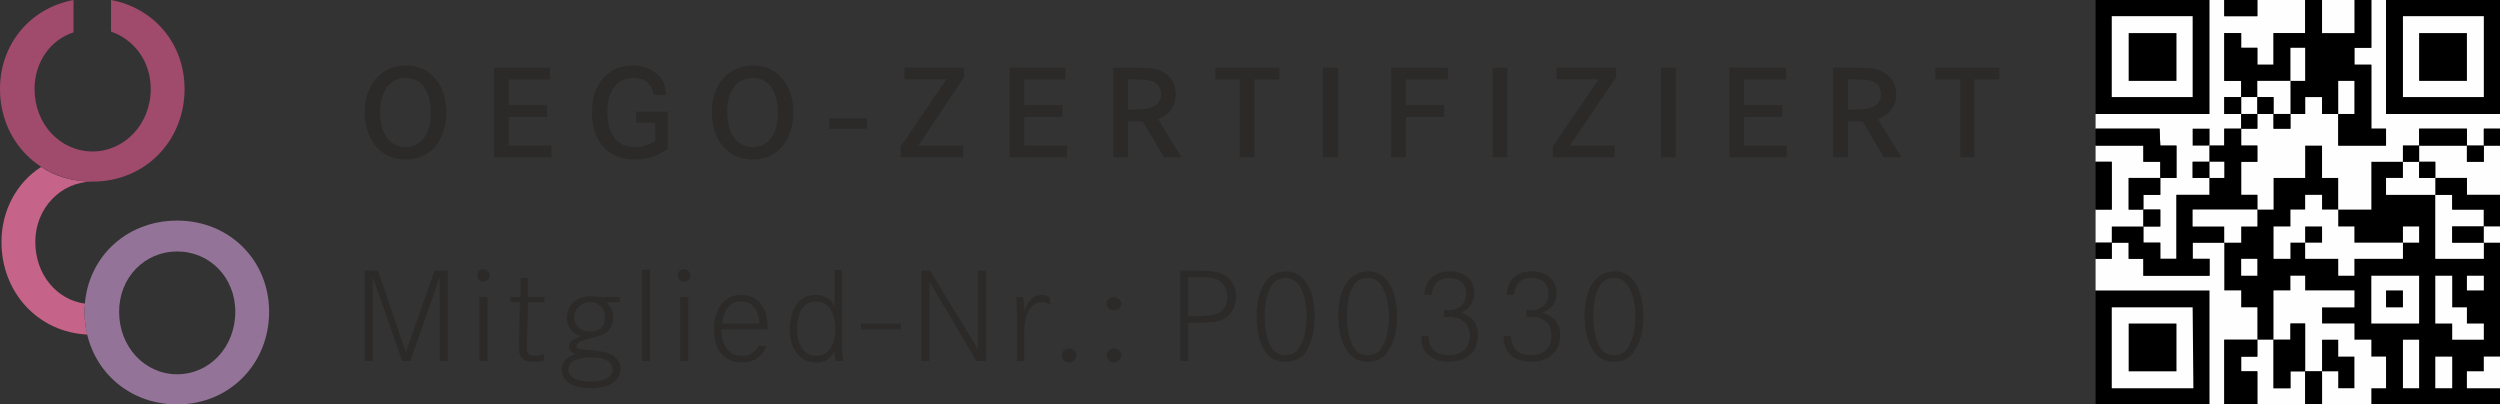 <?xml version="1.0" encoding="UTF-8"?>
<!DOCTYPE svg PUBLIC "-//W3C//DTD SVG 1.1//EN" "http://www.w3.org/Graphics/SVG/1.1/DTD/svg11.dtd">
<!-- Creator: CorelDRAW X7 -->
<svg xmlns="http://www.w3.org/2000/svg" xml:space="preserve" width="34mm" height="5.5mm" version="1.1" style="shape-rendering:geometricPrecision; text-rendering:geometricPrecision; image-rendering:optimizeQuality; fill-rule:evenodd; clip-rule:evenodd"
viewBox="0 0 3400 550"
 xmlns:xlink="http://www.w3.org/1999/xlink">
 <rect x="0" y="0" width="3400" height="550" fill="#333333" stroke="none"/>
 <defs>
  <style type="text/css">
   <![CDATA[
    .fil4 {fill:black}
    .fil5 {fill:#FEFEFE}
    .fil3 {fill:#2B2A29;fill-rule:nonzero}
    .fil0 {fill:#C56388;fill-rule:nonzero}
    .fil2 {fill:#947398;fill-rule:nonzero}
    .fil1 {fill:#A04A6C;fill-rule:nonzero}
   ]]>
  </style>
 </defs>
 <g id="Ebene_x0020_1">
  <path class="fil0" d="M126 247l0 0c0,0 0,0 0,0 -27,0 -51,-7 -70,-20 -33,21 -54,59 -54,102 0,69 50,123 117,126 -3,-10 -4,-20 -4,-31 0,-4 0,-7 1,-11 -39,-5 -68,-40 -68,-84 0,-46 35,-82 78,-82z"/>
  <path class="fil1" d="M251 121c0,-61 -41,-110 -100,-121l0 43c32,11 54,41 54,78 0,48 -36,85 -79,85 -44,0 -79,-37 -79,-85 0,-37 22,-67 53,-77l0 -44c-59,11 -100,60 -100,121 0,71 54,126 126,126 71,0 125,-55 125,-126z"/>
  <path class="fil2" d="M115 424c0,71 54,126 126,126 71,0 125,-55 125,-126 0,-70 -54,-124 -125,-124 -72,0 -126,54 -126,124zm47 0c0,-47 35,-82 79,-82 44,0 79,35 79,82 0,48 -35,85 -79,85 -44,0 -79,-37 -79,-85z"/>
  <path class="fil3" d="M552 89c-33,0 -56,26 -56,63 0,39 22,65 56,65 33,0 55,-26 55,-64 0,-38 -22,-64 -55,-64zm0 17c21,0 34,18 34,47 0,29 -13,47 -34,47 -22,0 -35,-18 -35,-48 0,-28 13,-46 35,-46z"/>
  <polygon id="1" class="fil3" points="692,143 692,108 748,108 748,92 672,92 672,214 750,214 750,198 692,198 692,159 744,159 744,143 "/>
  <path id="2" class="fil3" d="M865 152l0 15 26 0 0 25c-9,5 -18,8 -28,8 -23,0 -37,-17 -37,-47 0,-29 13,-47 35,-47 16,0 25,7 28,23l17 0c-1,-11 -3,-18 -9,-25 -8,-9 -21,-15 -36,-15 -34,0 -56,25 -56,64 0,39 22,64 58,64 16,0 31,-5 45,-14l0 -51 -43 0z"/>
  <path id="3" class="fil3" d="M1024 89c-33,0 -56,26 -56,63 0,39 22,65 56,65 33,0 55,-26 55,-64 0,-38 -22,-64 -55,-64zm0 17c21,0 34,18 34,47 0,29 -13,47 -34,47 -22,0 -35,-18 -35,-48 0,-28 13,-46 35,-46z"/>
  <polygon id="4" class="fil3" points="1128,161 1128,175 1179,175 1179,161 "/>
  <polygon id="5" class="fil3" points="1230,92 1230,108 1287,108 1225,199 1225,214 1310,214 1310,198 1249,198 1311,105 1311,92 "/>
  <polygon id="6" class="fil3" points="1393,143 1393,108 1449,108 1449,92 1373,92 1373,214 1451,214 1451,198 1393,198 1393,159 1445,159 1445,143 "/>
  <path id="7" class="fil3" d="M1514 92l0 122 20 0 0 -49 20 0 29 49 24 0 -32 -52c16,-6 24,-18 24,-34 0,-14 -7,-26 -19,-31 -9,-4 -17,-5 -38,-5l-28 0zm20 57l0 -41 8 0c17,0 21,1 27,3 6,3 10,9 10,17 0,9 -5,16 -13,18 -5,2 -9,3 -23,3l-9 0z"/>
  <polygon id="8" class="fil3" points="1653,92 1653,108 1686,108 1686,214 1706,214 1706,108 1740,108 1740,92 "/>
  <polygon id="9" class="fil3" points="1820,214 1820,92 1799,92 1799,214 "/>
  <polygon id="10" class="fil3" points="1912,143 1912,108 1969,108 1969,92 1892,92 1892,214 1912,214 1912,159 1964,159 1964,143 "/>
  <polygon id="11" class="fil3" points="2050,214 2050,92 2030,92 2030,214 "/>
  <polygon id="12" class="fil3" points="2117,92 2117,108 2174,108 2112,199 2112,214 2196,214 2196,198 2135,198 2198,105 2198,92 "/>
  <polygon id="13" class="fil3" points="2279,214 2279,92 2259,92 2259,214 "/>
  <polygon id="14" class="fil3" points="2372,143 2372,108 2429,108 2429,92 2352,92 2352,214 2430,214 2430,198 2372,198 2372,159 2424,159 2424,143 "/>
  <path id="15" class="fil3" d="M2493 92l0 122 20 0 0 -49 20 0 29 49 24 0 -32 -52c16,-6 25,-18 25,-34 0,-14 -8,-26 -20,-31 -8,-4 -17,-5 -38,-5l-28 0zm20 57l0 -41 8 0c17,0 22,1 27,3 6,3 10,9 10,17 0,9 -5,16 -13,18 -5,2 -9,3 -23,3l-9 0z"/>
  <polygon id="16" class="fil3" points="2632,92 2632,108 2666,108 2666,214 2685,214 2685,108 2719,108 2719,92 "/>
  <polygon class="fil3" points="496,368 496,491 507,491 507,377 547,491 558,491 598,377 598,491 609,491 609,368 591,368 552,479 514,368 "/>
  <path id="1" class="fil3" d="M652 404l0 87 11 0 0 -87 -11 0zm5 -38c-5,0 -8,4 -8,9 0,4 3,8 8,8 5,0 9,-4 9,-8 0,-5 -4,-9 -9,-9z"/>
  <path id="2" class="fil3" d="M718 404l0 -26 -10 0 0 26 -14 0 0 7 13 0 -1 48c0,1 0,3 0,7l0 9c0,12 6,17 19,17 5,0 10,0 15,-2l0 -9c-4,2 -9,3 -13,3 -6,0 -9,-2 -10,-7 0,-2 -1,-8 0,-18l1 -48 22 0 1 -7 -23 0z"/>
  <path id="3" class="fil3" d="M843 404l-27 0c-4,-1 -8,-1 -13,-1 -19,0 -32,12 -32,29 0,13 6,21 19,25 -12,5 -16,8 -16,14 0,5 2,8 9,10 -13,5 -19,12 -19,22 0,15 15,25 39,25 25,0 41,-10 41,-26 0,-9 -5,-16 -13,-20 -6,-3 -10,-4 -29,-6 -15,-1 -18,-2 -18,-5 0,-5 6,-8 20,-11 14,-4 17,-5 21,-8 6,-5 9,-12 9,-20 0,-9 -4,-17 -9,-21l18 0 0 -7zm-40 7c12,0 20,9 20,21 0,12 -8,19 -20,19 -13,0 -22,-8 -22,-19 0,-12 9,-21 22,-21zm0 75c20,0 30,6 30,17 0,10 -11,16 -30,16 -18,0 -30,-6 -30,-16 0,-11 11,-17 30,-17z"/>
  <polygon id="4" class="fil3" points="873,367 873,491 884,491 884,367 "/>
  <path id="5" class="fil3" d="M925 404l0 87 11 0 0 -87 -11 0zm5 -38c-5,0 -8,4 -8,9 0,4 3,8 8,8 5,0 9,-4 9,-8 0,-5 -4,-9 -9,-9z"/>
  <path id="6" class="fil3" d="M1044 448l0 -3c0,-27 -14,-44 -36,-44 -23,0 -37,19 -37,47 0,28 14,45 38,45 16,0 27,-7 33,-22l-10 -1c-6,10 -12,14 -23,14 -17,0 -27,-12 -28,-36l63 0zm-62 -8c2,-19 11,-30 26,-30 15,0 24,11 25,30l-51 0z"/>
  <path id="7" class="fil3" d="M1145 367l-10 0 0 50c-5,-11 -14,-16 -26,-16 -22,0 -35,19 -35,47 0,27 14,45 36,45 11,0 19,-4 25,-15l0 3c0,3 1,6 2,10l10 0c-1,-4 -2,-10 -2,-26l0 -98zm-35 43c16,0 26,15 26,37 0,23 -10,37 -26,37 -16,0 -26,-14 -26,-37 0,-23 10,-37 26,-37z"/>
  <polygon id="8" class="fil3" points="1171,440 1171,448 1225,448 1225,440 "/>
  <polygon id="9" class="fil3" points="1253,368 1253,491 1264,491 1264,383 1328,491 1341,491 1341,368 1330,368 1330,475 1265,368 "/>
  <path id="10" class="fil3" d="M1382 404c1,9 1,11 1,31l0 56 10 0 0 -39c0,-13 2,-21 5,-27 4,-9 11,-14 18,-14 3,0 6,0 12,3l0 -10c-4,-2 -8,-3 -12,-3 -10,0 -17,7 -23,21 0,-2 0,-4 0,-5 0,-4 -1,-9 -2,-13l-9 0z"/>
  <path id="11" class="fil3" d="M1454 474c-6,0 -10,4 -10,9 0,5 4,10 10,10 5,0 10,-5 10,-10 0,-5 -5,-9 -10,-9z"/>
  <path id="12" class="fil3" d="M1515 474c-6,0 -10,4 -10,9 0,5 4,10 10,10 5,0 10,-5 10,-10 0,-5 -5,-9 -10,-9zm0 -70c-6,0 -10,4 -10,9 0,5 4,9 10,9 5,0 10,-4 10,-9 0,-5 -5,-9 -10,-9z"/>
  <path id="13" class="fil3" d="M1605 368l0 123 11 0 0 -52 10 0c21,0 28,-1 36,-4 12,-6 19,-17 19,-31 0,-16 -9,-29 -23,-33 -7,-2 -15,-3 -35,-3l-18 0zm11 62l0 -53 7 0c20,0 24,0 31,3 9,3 15,12 15,24 0,13 -7,22 -19,24 -6,1 -11,2 -24,2l-10 0z"/>
  <path id="14" class="fil3" d="M1749 369c-25,0 -40,23 -40,62 0,20 4,37 13,49 6,8 16,12 26,12 11,0 21,-4 27,-12 8,-12 13,-29 13,-49 0,-38 -15,-62 -39,-62zm0 9c8,0 15,5 19,12 6,10 9,24 9,41 0,16 -3,30 -9,40 -4,8 -11,12 -20,12 -8,0 -16,-4 -20,-12 -5,-10 -8,-24 -8,-40 0,-17 3,-31 8,-41 5,-8 12,-12 21,-12z"/>
  <path id="15" class="fil3" d="M1861 369c-26,0 -41,23 -41,62 0,20 5,37 14,49 6,8 15,12 26,12 11,0 20,-4 26,-12 9,-12 14,-29 14,-49 0,-38 -15,-62 -39,-62zm0 9c8,0 15,5 19,12 5,10 9,24 9,41 0,16 -3,30 -9,40 -4,8 -11,12 -20,12 -9,0 -16,-4 -20,-12 -5,-10 -8,-24 -8,-40 0,-17 2,-31 8,-41 4,-8 11,-12 21,-12z"/>
  <path id="16" class="fil3" d="M1947 401c2,-15 10,-23 24,-23 14,0 23,8 23,21 0,14 -10,23 -24,23l-6 -1 0 10c3,0 4,0 6,0 18,0 29,9 29,25 0,17 -11,27 -29,27 -17,0 -27,-9 -27,-26l-10 0 0 2c0,21 15,33 38,33 24,0 39,-14 39,-36 0,-16 -7,-25 -23,-31 12,-5 18,-14 18,-27 0,-17 -13,-29 -33,-29 -21,0 -34,12 -35,32l10 0z"/>
  <path id="17" class="fil3" d="M2059 401c2,-15 9,-23 24,-23 14,0 23,8 23,21 0,14 -10,23 -25,23l-5 -1 0 10c2,0 3,0 5,0 19,0 29,9 29,25 0,17 -10,27 -28,27 -17,0 -27,-9 -27,-26l-10 0 0 2c0,21 14,33 38,33 23,0 39,-14 39,-36 0,-16 -8,-25 -24,-31 13,-5 19,-14 19,-27 0,-17 -14,-29 -34,-29 -21,0 -33,12 -34,32l10 0z"/>
  <path id="18" class="fil3" d="M2196 369c-26,0 -41,23 -41,62 0,20 5,37 14,49 6,8 15,12 26,12 11,0 20,-4 26,-12 9,-12 14,-29 14,-49 0,-38 -15,-62 -39,-62zm0 9c8,0 15,5 19,12 6,10 9,24 9,41 0,16 -3,30 -9,40 -4,8 -11,12 -20,12 -9,0 -16,-4 -20,-12 -5,-10 -8,-24 -8,-40 0,-17 2,-31 8,-41 4,-8 11,-12 21,-12z"/>
 </g>
 <g id="Ebene_x0020_1_0">
  <g id="_1819211873104">
   <polygon class="fil4" points="3070,285 3070,308 3048,308 3048,330 3025,330 3025,395 3048,395 3048,418 3070,418 3070,462 3092,462 3092,395 3115,395 3115,375 3135,375 3135,395 3202,395 3202,418 3158,418 3158,440 3202,440 3202,462 3225,462 3225,485 3245,485 3245,528 3225,528 3225,550 3400,550 3400,528 3355,528 3355,505 3378,505 3378,485 3400,485 3400,330 3378,330 3378,352 3312,352 3312,265 3245,265 3245,242 3268,242 3268,220 3225,220 3225,285 3180,285 3180,242 3158,242 3158,198 3135,198 3135,242 3092,242 3092,285 "/>
   <polygon class="fil5" points="3180,155 3158,155 3158,132 3135,132 3135,155 3115,155 3115,175 3092,175 3092,155 3070,155 3070,175 3048,175 3048,198 3070,198 3070,220 3048,220 3048,265 3070,265 3070,285 3092,285 3092,242 3135,242 3135,198 3158,198 3158,242 3180,242 3180,285 3225,285 3225,220 3268,220 3268,198 3290,198 3290,175 3355,175 3355,198 3378,198 3378,175 3400,175 3400,155 3245,155 3245,155 3245,0 3225,0 3225,65 3202,65 3202,88 3225,88 3225,175 3245,175 3245,198 3180,198 "/>
   <polygon class="fil4" points="3400,155 3400,0 3245,0 3245,155 3245,155 "/>
   <polygon class="fil4" points="2850,155 3006,155 3005,155 3005,0 2850,0 "/>
   <polygon class="fil4" points="2850,550 3005,550 3005,395 3006,395 2850,395 "/>
   <polygon class="fil5" points="2850,155 2850,175 2937,175 2938,198 2960,198 2960,242 2938,242 2938,265 2915,265 2915,285 2938,285 2938,308 2915,308 2915,330 2938,330 2938,352 2960,352 2960,265 3005,265 3005,242 2982,242 2982,220 3005,220 3005,198 3025,198 3025,175 3048,175 3048,155 3025,155 3025,132 3048,132 3048,110 3025,110 3025,45 3048,45 3048,65 3070,65 3070,88 3092,88 3092,45 3135,45 3135,0 3070,0 3070,22 3025,22 3025,0 3005,0 3005,155 3006,155 "/>
   <polygon class="fil4" points="3048,132 3070,132 3070,110 3115,110 3115,155 3135,155 3135,132 3158,132 3158,155 3180,155 3180,198 3245,198 3245,175 3225,175 3225,88 3202,88 3202,65 3225,65 3225,0 3202,0 3202,45 3158,45 3158,0 3135,0 3135,45 3092,45 3092,88 3070,88 3070,65 3048,65 3048,45 3025,45 3025,110 3048,110 "/>
   <polygon class="fil5" points="3092,462 3115,462 3115,440 3135,440 3135,505 3158,505 3158,550 3225,550 3225,528 3245,528 3245,485 3225,485 3225,462 3202,462 3202,440 3158,440 3158,418 3202,418 3202,395 3135,395 3135,375 3115,375 3115,395 3092,395 "/>
   <polygon class="fil5" points="2850,352 2850,395 3006,395 3005,395 3005,550 3025,550 3025,462 3070,462 3070,418 3048,418 3048,395 3025,395 3025,330 2982,330 2982,352 3005,352 3005,375 2915,375 2915,352 2895,352 2895,330 2872,330 2872,352 2873,352 "/>
   <polygon class="fil5" points="2872,528 2983,528 2982,418 2872,418 "/>
   <polygon class="fil5" points="2872,132 2982,132 2982,132 2982,22 2873,22 2872,22 "/>
   <polygon class="fil5" points="3268,132 3378,132 3378,22 3268,22 "/>
   <polygon class="fil4" points="3005,198 3005,220 3025,220 3025,242 3005,242 3005,265 2960,265 2960,352 2938,352 2938,330 2915,330 2915,308 2872,308 2872,330 2895,330 2895,352 2915,352 2915,375 3005,375 3005,352 2982,352 2982,330 3025,330 3025,308 2982,308 2982,285 3070,285 3070,265 3048,265 3048,220 3070,220 3070,198 3048,198 3048,175 3025,175 3025,198 "/>
   <polygon class="fil5" points="3135,330 3135,352 3180,352 3180,375 3202,375 3202,352 3268,352 3268,330 3202,330 3202,308 3180,308 3180,285 3158,285 3158,265 3135,265 3135,285 3115,285 3115,308 3092,308 3092,352 3115,352 3115,330 "/>
   <polygon class="fil5" points="2850,220 2872,220 2872,285 2873,285 2850,285 2850,330 2872,330 2872,308 2915,308 2915,285 2895,285 2895,242 2938,242 2938,220 2915,220 2915,198 2850,198 "/>
   <polygon class="fil5" points="3290,220 3312,220 3312,242 3355,242 3355,265 3400,265 3400,198 3378,198 3378,220 3355,220 3355,198 3290,198 "/>
   <polygon class="fil4" points="3290,110 3355,110 3355,45 3290,45 "/>
   <polygon class="fil5" points="3225,440 3290,440 3290,375 3225,375 "/>
   <polygon class="fil4" points="2895,505 2960,505 2960,440 2894,440 2895,440 "/>
   <polygon class="fil4" points="2895,110 2959,110 2960,110 2960,45 2895,45 "/>
   <polygon class="fil5" points="3378,330 3335,330 3335,308 3378,308 3378,285 3335,285 3335,265 3312,265 3312,352 3378,352 "/>
   <polygon class="fil5" points="3070,550 3135,550 3135,505 3115,505 3115,528 3092,528 3092,462 3070,462 3070,485 3048,485 3048,505 3070,505 "/>
   <polygon class="fil4" points="3025,550 3070,550 3070,505 3048,505 3048,485 3070,485 3070,462 3025,462 "/>
   <polygon class="fil4" points="2850,198 2915,198 2915,220 2938,220 2938,242 2960,242 2960,198 2938,198 2937,175 2850,175 "/>
   <polygon class="fil5" points="3312,440 3335,440 3335,462 3378,462 3378,440 3355,440 3355,418 3335,418 3335,375 3312,375 "/>
   <polygon class="fil4" points="3092,462 3092,528 3115,528 3115,505 3135,505 3135,440 3115,440 3115,462 "/>
   <polygon class="fil4" points="3312,265 3335,265 3335,285 3378,285 3378,308 3400,308 3400,265 3355,265 3355,242 3312,242 "/>
   <polygon class="fil5" points="3025,330 3048,330 3048,308 3070,308 3070,285 2982,285 2982,308 3025,308 "/>
   <polygon class="fil5" points="3312,265 3312,242 3290,242 3290,220 3268,220 3268,242 3245,242 3245,265 "/>
   <polygon class="fil5" points="3202,0 3158,0 3158,45 3202,45 "/>
   <polygon class="fil4" points="3158,505 3180,505 3180,528 3202,528 3202,485 3180,485 3180,462 3158,462 "/>
   <polygon class="fil5" points="3070,132 3092,132 3092,155 3115,155 3115,110 3070,110 "/>
   <polygon class="fil5" points="3268,528 3290,528 3290,462 3268,462 "/>
   <polygon class="fil5" points="3400,528 3400,485 3378,485 3378,505 3355,505 3355,528 "/>
   <polygon class="fil4" points="3290,198 3355,198 3355,175 3290,175 "/>
   <polygon class="fil4" points="2850,285 2873,285 2872,285 2872,220 2850,220 "/>
   <polygon class="fil4" points="2915,285 2915,265 2938,265 2938,242 2895,242 2895,285 "/>
   <polygon class="fil5" points="3180,155 3202,155 3202,110 3180,110 "/>
   <polygon class="fil4" points="3135,550 3158,550 3158,505 3135,505 "/>
   <polygon class="fil4" points="3070,0 3025,0 3025,22 3070,22 "/>
   <polygon class="fil4" points="3378,330 3378,308 3335,308 3335,330 "/>
   <polygon class="fil5" points="3312,528 3335,528 3335,485 3312,485 "/>
   <polygon class="fil5" points="3115,110 3135,110 3135,65 3115,65 "/>
   <polygon class="fil4" points="3005,198 3005,175 2982,175 2982,198 "/>
   <polygon class="fil5" points="3048,375 3070,375 3070,352 3048,352 "/>
   <polygon class="fil5" points="3268,330 3290,330 3290,308 3268,308 "/>
   <polygon class="fil4" points="3378,198 3355,198 3355,220 3378,220 "/>
   <polygon class="fil5" points="3378,330 3400,330 3400,308 3378,308 "/>
   <polygon class="fil5" points="3048,155 3070,155 3070,132 3048,132 "/>
   <polygon class="fil4" points="3070,155 3092,155 3092,132 3070,132 "/>
   <polygon class="fil4" points="3268,220 3290,220 3290,198 3268,198 "/>
   <polygon class="fil4" points="3005,242 3005,220 2982,220 2982,242 "/>
   <polygon class="fil4" points="3312,242 3312,220 3290,220 3290,242 "/>
   <polygon class="fil4" points="2850,352 2873,352 2872,352 2872,330 2850,330 "/>
   <polygon class="fil4" points="3048,155 3048,132 3025,132 3025,155 "/>
   <polygon class="fil4" points="2915,308 2938,308 2938,285 2915,285 "/>
   <polygon class="fil4" points="3378,198 3400,198 3400,175 3378,175 "/>
   <polygon class="fil4" points="3245,418 3268,418 3268,395 3245,395 "/>
   <polygon class="fil4" points="3135,330 3158,330 3158,308 3135,308 "/>
   <polygon class="fil5" points="3355,395 3378,395 3378,375 3355,375 "/>
   <polygon class="fil5" points="3005,242 3025,242 3025,220 3005,220 "/>
   <polygon class="fil4" points="3048,175 3070,175 3070,155 3048,155 "/>
   <polygon class="fil4" points="3115,155 3092,155 3092,175 3115,175 "/>
  </g>
 </g>
</svg>
